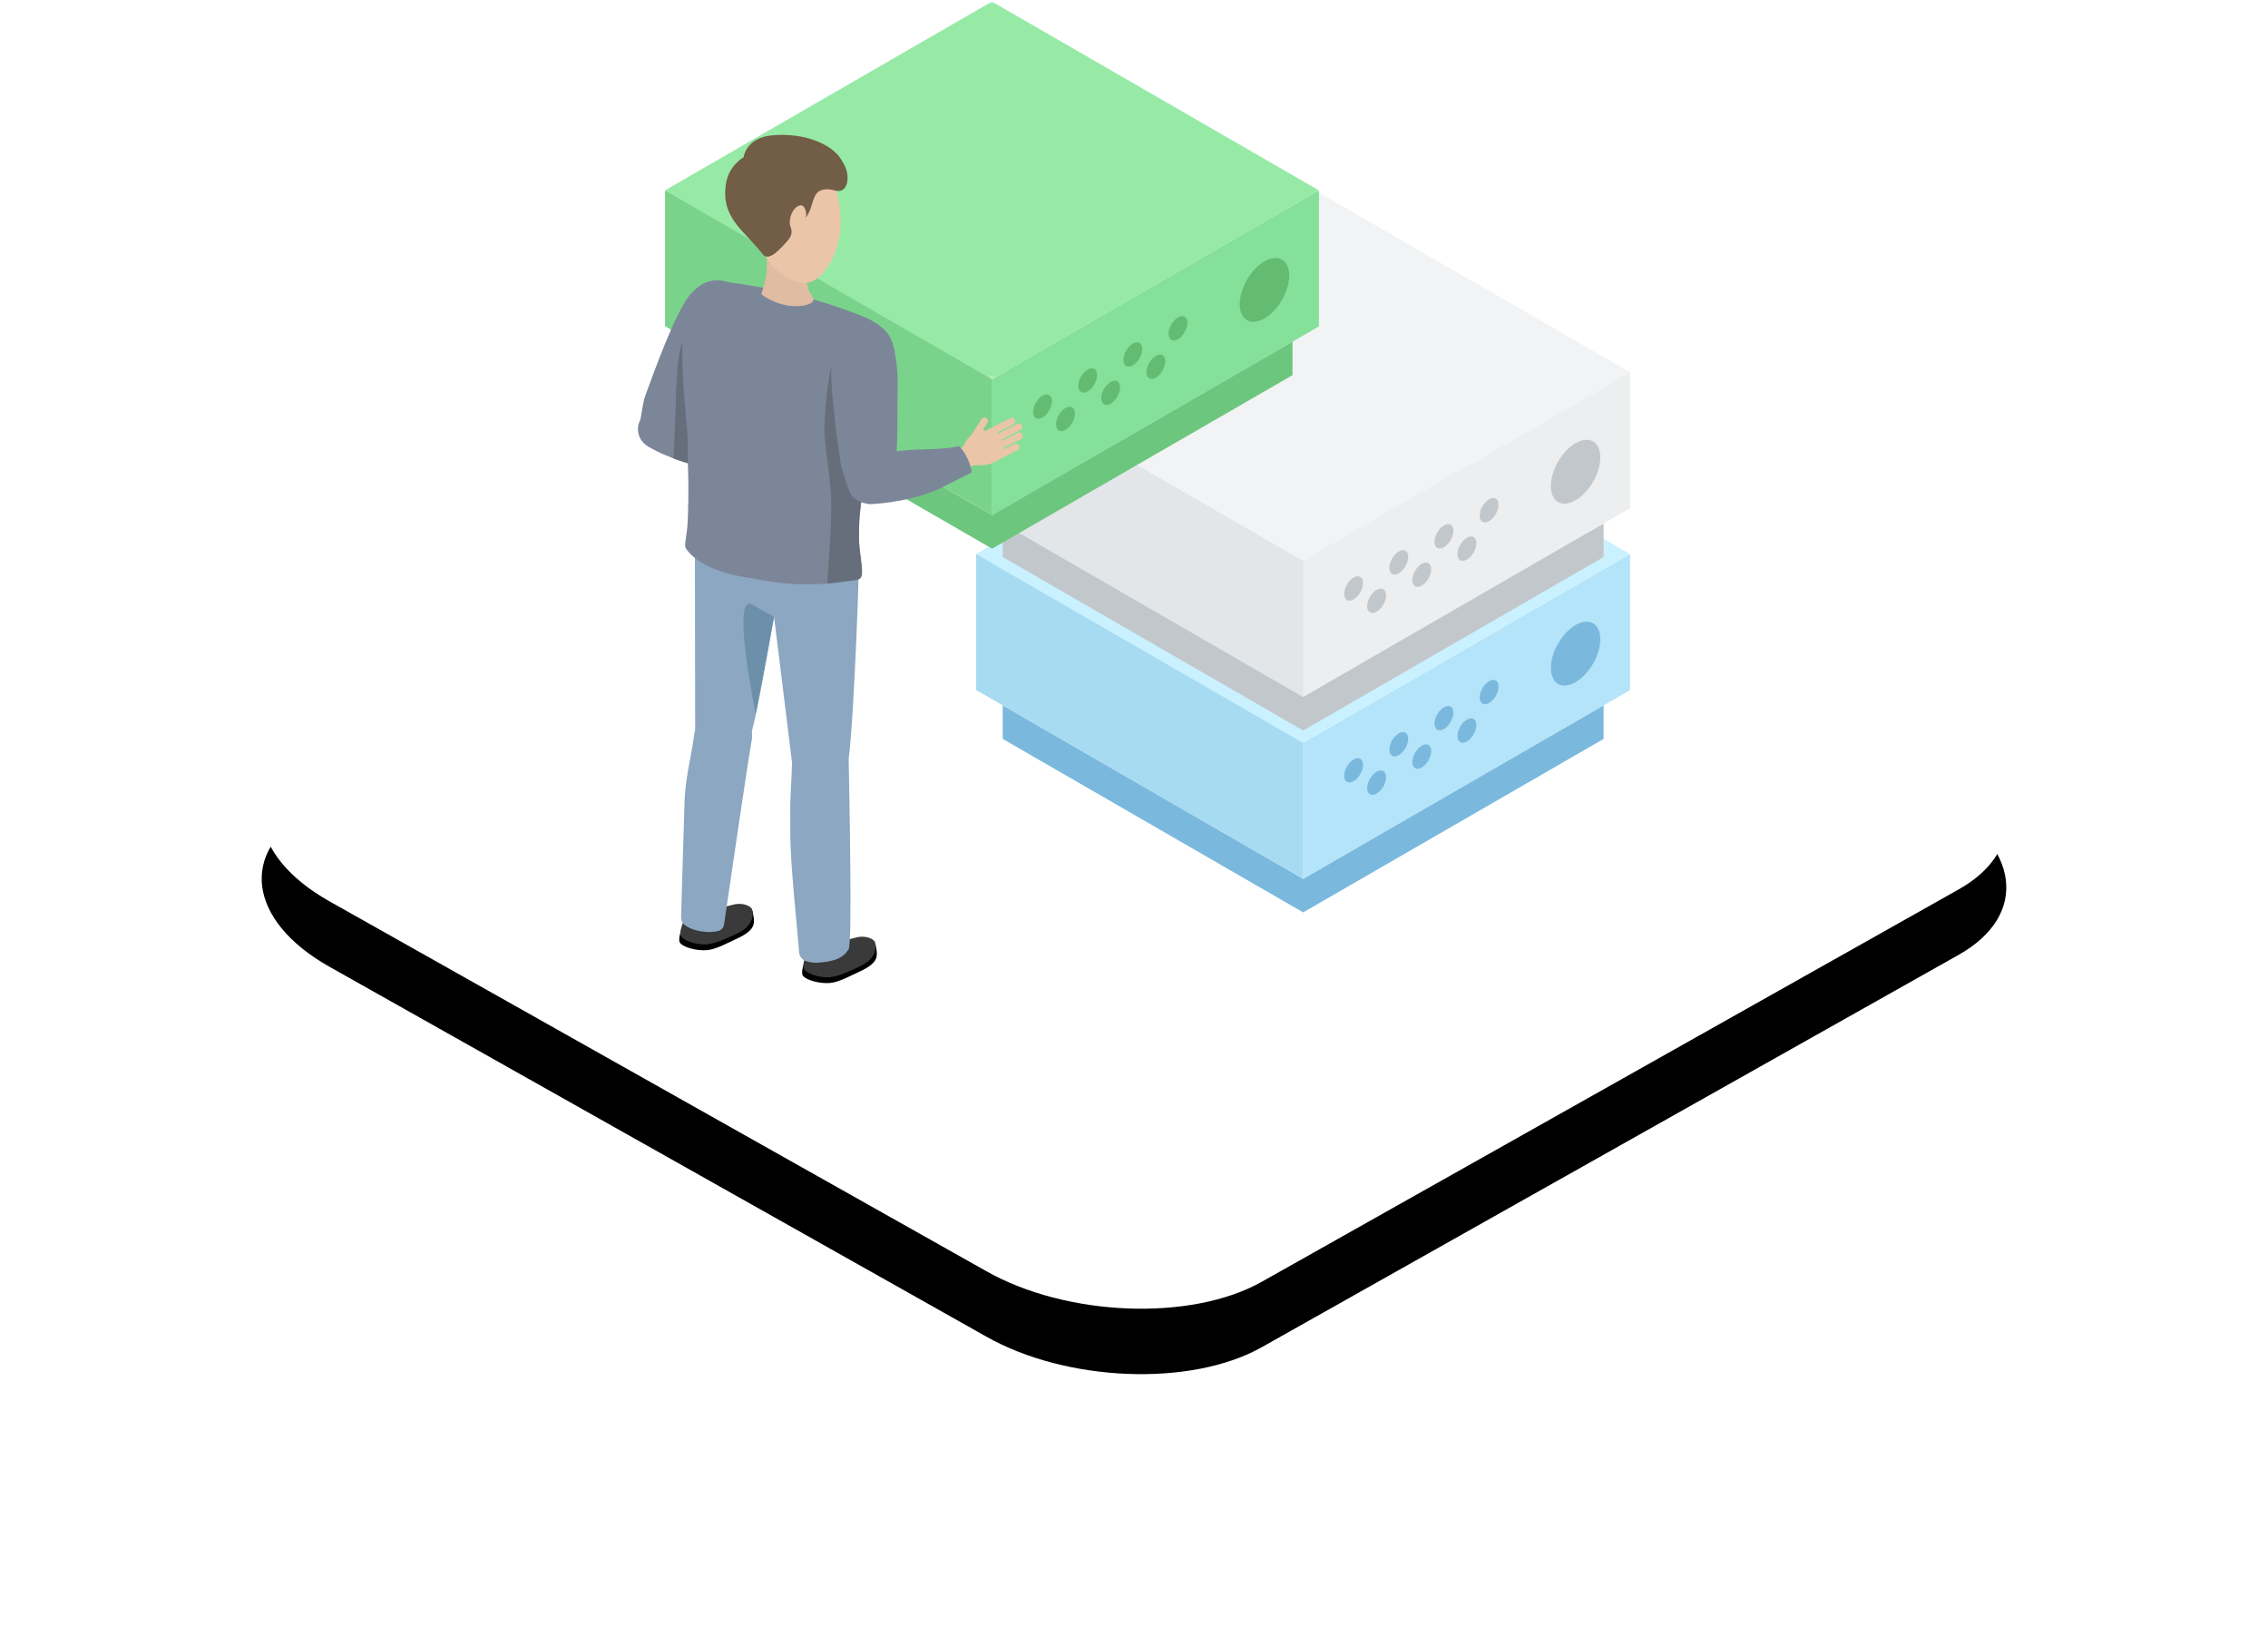<?xml version="1.0" encoding="UTF-8"?>
<svg width="416px" height="300px" viewBox="0 0 416 300" version="1.1" xmlns="http://www.w3.org/2000/svg" xmlns:xlink="http://www.w3.org/1999/xlink">
    <title>illustration-additional-services-dedicated</title>
    <defs>
        <path d="M37.373,165.258 L157.807,233.057 C172.56,241.454 195.428,242.366 208.41,235.073 L336.27,163.099 C349.204,155.806 347.581,143.091 332.631,134.646 L212.049,66.943 C197.05,58.546 174.429,57.634 161.446,64.927 L33.586,136.901 C20.85,144.098 22.423,156.813 37.373,165.258 Z" id="path-1"></path>
        <filter x="-24.4%" y="-36.7%" width="148.7%" height="186.7%" filterUnits="objectBoundingBox" id="filter-2">
            <feOffset dx="0" dy="12" in="SourceAlpha" result="shadowOffsetOuter1"></feOffset>
            <feGaussianBlur stdDeviation="24" in="shadowOffsetOuter1" result="shadowBlurOuter1"></feGaussianBlur>
            <feColorMatrix values="0 0 0 0 0.216   0 0 0 0 0.561   0 0 0 0 0.749  0 0 0 0.15 0" type="matrix" in="shadowBlurOuter1"></feColorMatrix>
        </filter>
        <polygon id="path-3" points="0 0 119.967 0 119.967 69.262 0 69.262"></polygon>
    </defs>
    <g id="Servers" stroke="none" stroke-width="1" fill="none" fill-rule="evenodd">
        <g id="Mac-Servers" transform="translate(-112, -2550)">
            <g id="illustration-additional-services-dedicated" transform="translate(135, 2550)">
                <rect id="Rectangle" x="0" y="0" width="370" height="270"></rect>
                <g id="Path-Copy-79">
                    <use fill="black" fill-opacity="1" filter="url(#filter-2)" xlink:href="#path-1"></use>
                    <use fill="#FFFFFF" fill-rule="evenodd" xlink:href="#path-1"></use>
                </g>
                <g id="Group-142" transform="translate(94.014, 0.288)">
                    <polygon id="Fill-4" fill="#CAF1FF" points="121.986 135.967 181.97 101.335 121.987 66.705 62.003 101.337"></polygon>
                    <polygon id="Fill-5" fill="#B4E4F9" points="121.987 160.902 181.971 126.27 181.971 101.335 121.987 135.968"></polygon>
                    <polygon id="Fill-6" fill="#A7DBF2" points="62.031 126.248 122.014 160.88 122.014 135.947 62.031 101.315"></polygon>
                    <g id="Group-74" transform="translate(4.941, -0)">
                        <path d="M149.448,127.63 C149.448,128.733 150.223,129.182 151.18,128.629 C152.137,128.077 152.912,126.733 152.912,125.629 C152.912,124.524 152.137,124.077 151.18,124.629 C150.223,125.181 149.448,126.525 149.448,127.63" id="Fill-7" fill="#7AB9DD"></path>
                        <path d="M145.381,134.673 C145.381,135.778 146.157,136.225 147.113,135.673 C148.07,135.121 148.846,133.777 148.846,132.674 C148.846,131.569 148.07,131.12 147.113,131.674 C146.157,132.225 145.381,133.569 145.381,134.673" id="Fill-9" fill="#7AB9DD"></path>
                        <path d="M141.164,132.412 C141.164,133.517 141.94,133.964 142.896,133.412 C143.852,132.86 144.628,131.517 144.628,130.413 C144.628,129.308 143.852,128.859 142.896,129.413 C141.94,129.964 141.164,131.308 141.164,132.412" id="Fill-11" fill="#7AB9DD"></path>
                        <path d="M137.097,139.456 C137.097,140.56 137.873,141.008 138.829,140.456 C139.786,139.903 140.561,138.561 140.561,137.456 C140.561,136.351 139.786,135.904 138.829,136.456 C137.873,137.009 137.097,138.351 137.097,139.456" id="Fill-13" fill="#7AB9DD"></path>
                        <path d="M132.88,137.195 C132.88,138.3 133.655,138.747 134.612,138.195 C135.568,137.643 136.343,136.299 136.343,135.194 C136.343,134.09 135.568,133.642 134.612,134.195 C133.655,134.747 132.88,136.091 132.88,137.195" id="Fill-15" fill="#7AB9DD"></path>
                        <path d="M128.812,144.239 C128.812,145.343 129.589,145.791 130.545,145.239 C131.501,144.686 132.277,143.344 132.277,142.239 C132.277,141.134 131.501,140.686 130.545,141.239 C129.589,141.79 128.812,143.134 128.812,144.239" id="Fill-17" fill="#7AB9DD"></path>
                        <path d="M124.595,141.978 C124.595,143.082 125.371,143.53 126.328,142.978 C127.284,142.425 128.06,141.083 128.06,139.978 C128.06,138.873 127.284,138.425 126.328,138.978 C125.371,139.529 124.595,140.873 124.595,141.978" id="Fill-19" fill="#7AB9DD"></path>
                        <path d="M162.504,122.19 C162.504,125.082 164.535,126.255 167.04,124.809 C169.545,123.363 171.576,119.844 171.576,116.952 C171.576,114.059 169.545,112.886 167.04,114.334 C164.535,115.78 162.504,119.296 162.504,122.19" id="Fill-21" fill="#7AB9DD"></path>
                        <polygon id="Fill-23" fill="#7AB9DD" points="117.074 160.894 172.184 129.076 172.184 135.214 117.074 167.033 61.963 135.214 61.963 129.076"></polygon>
                        <polygon id="Fill-25" fill="#F2F3F4" points="117.045 102.615 177.029 67.983 117.046 33.352 57.063 67.984"></polygon>
                        <polygon id="Fill-27" fill="#EDEEEF" points="117.046 127.549 177.031 92.917 177.031 67.983 117.046 102.616"></polygon>
                        <polygon id="Fill-29" fill="#E3E6E8" points="57.09 92.896 117.074 127.528 117.074 102.594 57.09 67.962"></polygon>
                        <path d="M149.448,94.277 C149.448,95.381 150.223,95.829 151.18,95.277 C152.137,94.725 152.912,93.381 152.912,92.276 C152.912,91.172 152.137,90.724 151.18,91.276 C150.223,91.829 149.448,93.172 149.448,94.277" id="Fill-31" fill="#C2C7CC"></path>
                        <path d="M145.381,101.321 C145.381,102.425 146.157,102.873 147.113,102.321 C148.07,101.768 148.846,100.425 148.846,99.321 C148.846,98.216 148.07,97.768 147.113,98.321 C146.157,98.872 145.381,100.216 145.381,101.321" id="Fill-33" fill="#C2C7CC"></path>
                        <path d="M141.164,99.06 C141.164,100.164 141.94,100.612 142.896,100.06 C143.852,99.507 144.628,98.165 144.628,97.06 C144.628,95.955 143.852,95.507 142.896,96.06 C141.94,96.611 141.164,97.955 141.164,99.06" id="Fill-35" fill="#C2C7CC"></path>
                        <path d="M137.097,106.103 C137.097,107.208 137.873,107.655 138.829,107.103 C139.786,106.551 140.561,105.208 140.561,104.104 C140.561,102.999 139.786,102.551 138.829,103.104 C137.873,103.656 137.097,104.999 137.097,106.103" id="Fill-37" fill="#C2C7CC"></path>
                        <path d="M132.88,103.843 C132.88,104.947 133.655,105.395 134.612,104.843 C135.568,104.29 136.343,102.947 136.343,101.842 C136.343,100.737 135.568,100.29 134.612,100.842 C133.655,101.394 132.88,102.738 132.88,103.843" id="Fill-39" fill="#C2C7CC"></path>
                        <path d="M128.812,110.886 C128.812,111.991 129.589,112.439 130.545,111.886 C131.501,111.334 132.277,109.991 132.277,108.887 C132.277,107.782 131.501,107.333 130.545,107.887 C129.589,108.438 128.812,109.782 128.812,110.886" id="Fill-41" fill="#C2C7CC"></path>
                        <path d="M124.595,108.625 C124.595,109.73 125.371,110.178 126.328,109.625 C127.284,109.073 128.06,107.73 128.06,106.626 C128.06,105.521 127.284,105.072 126.328,105.626 C125.371,106.177 124.595,107.521 124.595,108.625" id="Fill-43" fill="#C2C7CC"></path>
                        <path d="M162.504,88.837 C162.504,91.73 164.535,92.903 167.04,91.456 C169.545,90.009 171.576,86.491 171.576,83.599 C171.576,80.707 169.545,79.534 167.04,80.981 C164.535,82.427 162.504,85.944 162.504,88.837" id="Fill-45" fill="#C2C7CC"></path>
                        <polygon id="Fill-47" fill="#C2C7CC" points="117.074 127.542 172.184 95.723 172.184 101.861 117.074 133.681 61.963 101.861 61.963 95.723"></polygon>
                        <g id="Group-51">
                            <mask id="mask-4" fill="white">
                                <use xlink:href="#path-3"></use>
                            </mask>
                            <g id="Clip-50"></g>
                            <polygon id="Fill-49" fill="#96EAA6" mask="url(#mask-4)" points="59.982 69.262 119.967 34.63 59.983 -0 0 34.632"></polygon>
                        </g>
                        <polygon id="Fill-52" fill="#85E09A" points="59.983 94.197 119.967 59.565 119.967 34.63 59.983 69.263"></polygon>
                        <polygon id="Fill-54" fill="#7AD38B" points="0.027 59.543 60.011 94.175 60.011 69.242 0.027 34.61"></polygon>
                        <path d="M92.385,60.924 C92.385,62.029 93.161,62.476 94.117,61.925 C95.073,61.372 95.849,60.029 95.849,58.924 C95.849,57.82 95.073,57.372 94.117,57.925 C93.161,58.477 92.385,59.821 92.385,60.924" id="Fill-56" fill="#64BC73"></path>
                        <path d="M88.318,67.968 C88.318,69.073 89.094,69.52 90.05,68.968 C91.007,68.416 91.783,67.072 91.783,65.969 C91.783,64.864 91.007,64.415 90.05,64.969 C89.094,65.52 88.318,66.864 88.318,67.968" id="Fill-58" fill="#64BC73"></path>
                        <path d="M84.101,65.707 C84.101,66.812 84.876,67.259 85.833,66.707 C86.789,66.155 87.564,64.812 87.564,63.708 C87.564,62.603 86.789,62.154 85.833,62.708 C84.876,63.259 84.101,64.603 84.101,65.707" id="Fill-60" fill="#64BC73"></path>
                        <path d="M80.034,72.751 C80.034,73.855 80.809,74.303 81.767,73.751 C82.723,73.198 83.498,71.856 83.498,70.751 C83.498,69.646 82.723,69.199 81.767,69.751 C80.809,70.304 80.034,71.646 80.034,72.751" id="Fill-62" fill="#64BC73"></path>
                        <path d="M75.816,70.49 C75.816,71.595 76.592,72.043 77.549,71.49 C78.505,70.938 79.281,69.594 79.281,68.489 C79.281,67.385 78.505,66.937 77.549,67.49 C76.592,68.042 75.816,69.386 75.816,70.49" id="Fill-64" fill="#64BC73"></path>
                        <path d="M71.75,77.534 C71.75,78.639 72.526,79.086 73.482,78.534 C74.438,77.981 75.214,76.639 75.214,75.534 C75.214,74.43 74.438,73.981 73.482,74.534 C72.526,75.085 71.75,76.429 71.75,77.534" id="Fill-66" fill="#64BC73"></path>
                        <path d="M67.532,75.273 C67.532,76.378 68.307,76.825 69.265,76.273 C70.221,75.72 70.996,74.378 70.996,73.273 C70.996,72.169 70.221,71.72 69.265,72.273 C68.307,72.824 67.532,74.168 67.532,75.273" id="Fill-68" fill="#64BC73"></path>
                        <path d="M105.441,55.485 C105.441,58.377 107.471,59.55 109.977,58.104 C112.482,56.657 114.514,53.139 114.514,50.247 C114.514,47.354 112.482,46.181 109.977,47.629 C107.471,49.075 105.441,52.591 105.441,55.485" id="Fill-70" fill="#64BC73"></path>
                        <polygon id="Fill-72" fill="#6DC67E" points="60.011 94.189 115.121 62.371 115.121 68.509 60.011 100.328 4.9 68.509 4.9 62.371"></polygon>
                    </g>
                    <g id="Group-141" transform="translate(0, 24.446)">
                        <path d="M43.766,149.465 L43.547,148.314 C43.547,148.314 43.414,148.483 43.242,148.715 C42.534,148.074 41.224,147.419 40.034,147.741 C38.347,148.198 37.892,148.258 36.179,148.258 C34.121,148.259 32.859,148.362 31.815,149.486 C30.772,150.609 29.659,153.524 30.304,154.257 C31,155.047 33.272,155.675 35.189,155.534 C36.832,155.415 39.17,154.126 40.72,153.409 C44.104,151.842 43.873,150.652 43.766,149.465" id="Fill-83" fill="#000000"></path>
                        <path d="M40.772,152.463 C39.226,153.185 36.801,154.354 35.157,154.475 C33.241,154.614 31.212,153.868 30.517,153.079 C29.87,152.346 30.991,150.034 31.48,148.846 C32.062,147.435 34.129,147.703 36.186,147.703 C37.901,147.702 38.355,147.642 40.043,147.186 C41.753,146.722 43.285,147.461 43.483,148.062 C43.76,148.901 43.764,151.067 40.772,152.463" id="Fill-84" fill="#3A3A3A"></path>
                        <path d="M36.422,147.046 C36.424,147.947 36.545,149.423 35.637,149.994 C35.637,149.994 32.488,151.154 31.835,149.442 C31.616,148.864 31.106,145.997 31.019,145.138 C30.93,144.259 36.202,142.905 36.342,143.5 C36.428,143.865 36.421,145.793 36.422,147.046" id="Fill-85" fill="#EAC5A7"></path>
                        <path d="M21.224,143.442 L21.005,142.292 C21.005,142.292 20.872,142.46 20.7,142.692 C19.993,142.052 18.682,141.397 17.492,141.718 C15.805,142.175 15.35,142.235 13.637,142.235 C11.579,142.236 10.317,142.34 9.273,143.464 C8.23,144.587 7.117,147.501 7.762,148.234 C8.458,149.025 10.73,149.651 12.647,149.512 C14.29,149.393 16.628,148.104 18.178,147.386 C21.562,145.82 21.332,144.629 21.224,143.442" id="Fill-86" fill="#000000"></path>
                        <path d="M18.23,146.441 C16.684,147.163 14.259,148.331 12.615,148.451 C10.698,148.592 8.67,147.846 7.975,147.057 C7.328,146.323 8.45,144.012 8.938,142.823 C9.52,141.413 11.587,141.681 13.644,141.681 C15.359,141.68 15.814,141.62 17.501,141.164 C19.211,140.7 20.743,141.438 20.941,142.04 C21.217,142.879 21.223,145.044 18.23,146.441" id="Fill-87" fill="#3A3A3A"></path>
                        <path d="M13.881,141.024 C13.881,141.925 14.003,143.4 13.094,143.971 C13.094,143.971 9.946,145.131 9.294,143.419 C9.075,142.842 8.565,139.974 8.477,139.116 C8.388,138.236 13.66,136.883 13.8,137.478 C13.886,137.843 13.879,139.771 13.881,141.024" id="Fill-88" fill="#EAC5A7"></path>
                        <path d="M9.592,141.44 C9.592,142.339 9.469,143.815 10.379,144.387 C10.379,144.387 13.527,145.547 14.179,143.834 C14.398,143.257 14.908,140.39 14.995,139.531 C15.085,138.652 9.812,137.299 9.672,137.894 C9.586,138.257 9.593,140.185 9.592,141.44" id="Fill-89" fill="#EAC5A7"></path>
                        <path d="M35.397,110.905 C37.823,111.973 38.924,114.807 37.855,117.233 C36.787,119.659 33.954,120.76 31.529,119.691 C29.103,118.623 28.001,115.79 29.07,113.364 C30.138,110.938 32.97,109.837 35.397,110.905" id="Fill-90" fill="#EAC5A7"></path>
                        <path d="M36.341,148.94 C36.172,150.362 35.009,151.394 33.742,151.243 C32.476,151.094 31.586,149.818 31.756,148.396 C31.924,146.973 33.087,145.941 34.355,146.092 C35.621,146.242 36.511,147.517 36.341,148.94" id="Fill-91" fill="#EAC5A7"></path>
                        <path d="M36.324,148.94 C36.154,150.362 34.992,151.394 33.725,151.243 C32.56,151.105 31.714,150.014 31.717,148.732 C31.717,148.732 31.212,146.053 31.206,146.053 C30.286,140.412 28.825,134.161 28.328,128.598 C27.931,124.136 28.561,120.441 28.6,116.142 L28.673,115.435 C29.032,112.413 31.503,110.223 34.191,110.542 C36.881,110.861 38.771,113.57 38.412,116.59 L38.411,116.794 C38.394,117.058 37.124,137.656 36.668,142.977 L36.667,142.978 C36.563,144.406 36.43,147.536 36.329,148.906 L36.324,148.94 Z" id="Fill-92" fill="#EAC5A7"></path>
                        <path d="M40.169,79.791 C39.688,75.465 35.79,72.35 31.464,72.832 C27.139,73.314 24.024,77.212 24.505,81.537 C24.597,82.364 28.641,115.121 28.641,115.121 C28.774,117.785 30.588,119.967 32.981,120.166 C35.622,120.386 37.967,118.106 38.219,115.074 L38.276,114.345 C39.3,106.925 40.344,81.36 40.169,79.791" id="Fill-93" fill="#EAC5A7"></path>
                        <path d="M18.082,105.563 C20.362,106.916 21.112,109.862 19.758,112.14 C18.404,114.42 15.459,115.171 13.18,113.817 C10.902,112.464 10.15,109.519 11.505,107.239 C12.856,104.96 15.802,104.21 18.082,105.563" id="Fill-94" fill="#EAC5A7"></path>
                        <path d="M14.427,143.433 C14.088,144.825 12.808,145.708 11.569,145.406 C10.33,145.104 9.601,143.731 9.94,142.339 C10.279,140.947 11.559,140.063 12.798,140.366 C14.037,140.667 14.766,142.041 14.427,143.433" id="Fill-95" fill="#EAC5A7"></path>
                        <path d="M14.41,143.431 C14.07,144.823 12.79,145.706 11.551,145.405 C10.411,145.125 9.702,143.941 9.861,142.669 C9.861,142.669 9.682,139.948 9.678,139.947 C9.446,134.237 8.75,127.855 8.929,122.272 C9.072,117.795 10.144,114.203 10.703,109.94 L10.86,109.248 C11.581,106.292 14.298,104.416 16.93,105.057 C19.561,105.698 21.109,108.615 20.389,111.571 L20.363,111.773 C20.314,112.033 16.566,132.327 15.469,137.553 L15.469,137.554 C15.194,138.959 14.684,142.049 14.418,143.397 L14.41,143.431 Z" id="Fill-96" fill="#EAC5A7"></path>
                        <path d="M26.576,75.253 C26.621,70.9 23.127,67.336 18.774,67.292 C14.423,67.25 10.859,70.742 10.815,75.095 C10.807,75.926 10.866,108.933 10.866,108.933 C10.676,111.592 12.215,113.978 14.565,114.464 C17.16,115.001 19.763,113.022 20.38,110.042 L20.523,109.325 C22.437,102.083 26.56,76.831 26.576,75.253" id="Fill-97" fill="#EAC5A7"></path>
                        <path d="M24.304,80.841 C24.755,84.883 28.396,87.794 32.437,87.343 C36.477,86.892 39.388,83.251 38.939,79.21 C38.489,75.169 34.847,72.257 30.806,72.708 C26.764,73.16 23.854,76.801 24.304,80.841" id="Fill-98" fill="#EAC5A7"></path>
                        <path d="M10.499,75.38 C10.949,79.422 14.591,82.332 18.632,81.882 C22.673,81.431 25.584,77.789 25.134,73.749 C24.683,69.707 21.042,66.796 17.001,67.247 C12.96,67.698 10.048,71.338 10.499,75.38" id="Fill-99" fill="#E0BCA2"></path>
                        <path d="M18.16,75.243 C18.16,75.243 18.059,83.041 22.025,85.433 C26.22,87.963 31.823,87.382 31.823,87.382 L26.969,78.175 L18.16,75.243 Z" id="Fill-100" fill="#EAC5A7"></path>
                        <path d="M3.933,56.952 C2.119,57.105 0.524,55.759 0.372,53.946 C0.218,52.133 1.564,50.539 3.378,50.385 C5.19,50.232 6.785,51.578 6.938,53.392 C7.091,55.205 5.746,56.799 3.933,56.952" id="Fill-101" fill="#EAC5A7"></path>
                        <path d="M19.179,34.176 C19.183,34.166 19.185,34.154 19.188,34.143 C20.023,31.899 19.24,29.296 17.157,27.922 C14.99,26.493 12.16,26.878 10.438,28.704 C10.404,28.734 10.365,28.759 10.331,28.792 L10.197,28.93 C7.372,31.269 2.716,44.494 1.448,47.948 C1.035,49.041 0.625,52.005 0.48,52.834 L5.818,56.166 C7.876,54.889 9.297,53.458 16.954,39.55 C18.2,37.288 18.847,35.146 19.179,34.176" id="Fill-102" fill="#EAC5A7"></path>
                        <path d="M20.017,61.55 L20.01,61.55 C18.342,61.372 14.517,60.857 14.343,60.844 C8.336,60.389 2.839,57.5 1.747,56.791 L4.142,50.757 C4.142,50.757 6.349,51.231 7.515,51.442 C11.89,52.234 16.733,56.917 20.498,57.837 L20.017,61.55 Z" id="Fill-103" fill="#EAC5A7"></path>
                        <path d="M19.565,61.454 C18.589,61.113 18.074,60.045 18.415,59.068 C18.757,58.093 19.825,57.577 20.801,57.919 C21.776,58.26 22.291,59.329 21.951,60.305 C21.609,61.281 20.541,61.796 19.565,61.454" id="Fill-104" fill="#EAC5A7"></path>
                        <path d="M6.639,53.289 C7.007,55.071 5.86,56.814 4.078,57.183 C2.296,57.55 0.553,56.403 0.186,54.621 C-0.182,52.839 0.964,51.096 2.746,50.728 C4.529,50.36 6.272,51.507 6.639,53.289" id="Fill-105" fill="#EAC5A7"></path>
                        <path d="M19.569,61.446 C18.593,61.104 18.078,60.036 18.42,59.06 C18.76,58.084 19.83,57.569 20.805,57.91 C21.781,58.252 22.296,59.32 21.954,60.295 C21.614,61.272 20.546,61.787 19.569,61.446" id="Fill-106" fill="#EAC5A7"></path>
                        <path d="M22.811,64.253 C21.708,63.727 21.129,62.998 20.395,61.961 C19.963,61.348 19.435,61.544 19.21,61.237 C19.009,60.965 19.686,57.794 20.403,57.822 C21.273,57.858 21.233,58.402 22.183,58.148 C23.148,57.89 24.371,58.074 25.502,58.615 C25.836,58.774 26.734,59.066 26.408,59.195 C26.248,59.258 26.119,59.522 26.346,59.69 C26.479,59.788 26.779,59.896 26.918,59.971 C27.754,60.43 27.418,61.852 26.977,62.779 C26.234,64.337 24.368,64.997 22.811,64.253" id="Fill-107" fill="#EAC5A7"></path>
                        <path d="M25.379,59.912 L25.379,59.912 C25.525,59.606 25.896,59.474 26.202,59.621 L30.794,61.812 C31.1,61.958 31.232,62.329 31.086,62.635 C30.94,62.941 30.569,63.073 30.263,62.927 L25.671,60.735 C25.364,60.589 25.233,60.218 25.379,59.912" id="Fill-108" fill="#EAC5A7"></path>
                        <path d="M25.361,61.531 L25.361,61.531 C25.508,61.225 25.878,61.093 26.184,61.239 L30.777,63.431 C31.083,63.577 31.214,63.948 31.068,64.254 C30.922,64.56 30.551,64.692 30.245,64.545 L25.653,62.354 C25.346,62.208 25.215,61.837 25.361,61.531" id="Fill-109" fill="#EAC5A7"></path>
                        <path d="M24.114,62.563 L24.114,62.563 C24.261,62.257 24.631,62.125 24.937,62.272 L29.529,64.463 C29.835,64.609 29.967,64.98 29.821,65.286 C29.675,65.592 29.304,65.724 28.998,65.578 L24.406,63.387 C24.099,63.241 23.968,62.87 24.114,62.563" id="Fill-110" fill="#EAC5A7"></path>
                        <path d="M22.156,63.257 L22.156,63.257 C22.302,62.951 22.672,62.819 22.979,62.965 L27.571,65.156 C27.877,65.302 28.009,65.673 27.863,65.98 C27.716,66.286 27.346,66.418 27.039,66.271 L22.447,64.08 C22.141,63.934 22.009,63.563 22.156,63.257" id="Fill-111" fill="#EAC5A7"></path>
                        <path d="M21.929,58.932 L21.929,58.932 C21.902,58.594 22.157,58.295 22.495,58.269 L27.569,57.87 C27.907,57.843 28.206,58.098 28.232,58.437 C28.259,58.775 28.003,59.075 27.665,59.1 L22.592,59.498 C22.254,59.526 21.955,59.271 21.929,58.932" id="Fill-112" fill="#EAC5A7"></path>
                        <path d="M35.784,41.139 C36.62,43.922 39.554,45.501 42.337,44.665 C45.121,43.829 46.699,40.894 45.863,38.111 C45.027,35.328 42.093,33.75 39.31,34.586 C36.526,35.422 34.948,38.356 35.784,41.139" id="Fill-113" fill="#F7D297"></path>
                        <path d="M9.274,34.129 C10.11,36.912 13.044,38.491 15.827,37.655 C18.611,36.819 20.189,33.884 19.352,31.101 C18.516,28.319 15.583,26.74 12.8,27.577 C10.016,28.413 8.438,31.346 9.274,34.129" id="Fill-114" fill="#F7D297"></path>
                        <path d="M8.901,51.385 C8.724,49.525 7.086,32.883 9.79,29.782 C12.165,27.059 14.1,27.068 16.043,27.337 C24.324,28.483 32.063,30.187 40.136,33.336 C42.265,34.167 46.884,36.114 46.117,40.925 C46.011,41.581 44.809,47.034 44.378,48.584 C44.004,49.932 41.51,61.948 41.203,63.101 C40.426,66.025 40.293,67.186 40.021,69.949 C39.811,72.083 39.398,75.366 39.212,77.42 C39.179,77.777 35.335,77.186 34.417,77.171 C30.308,77.109 26.43,78.131 19.642,75.047 C16.843,73.774 13.947,72.832 11.87,72.071 C10.18,71.452 9.114,69.788 9.252,67.993 C9.367,66.495 9.445,64.4 9.327,61.856 C9.125,57.506 9.486,57.54 8.901,51.385" id="Fill-115" fill="#EAC5A7"></path>
                        <path d="M38.592,149.392 C39.401,149.455 38.717,119.508 38.652,114.357 C39.65,107.069 40.75,76.787 40.543,74.929 C40.298,72.739 10.486,67.418 10.44,71.942 C10.432,72.766 10.489,107.585 10.493,108.904 C10.486,108.993 10.483,109.082 10.488,109.191 L10.33,109.891 C10.125,111.454 9.848,112.946 9.579,114.391 C9.12,116.856 8.645,119.405 8.553,122.26 C8.447,125.568 7.993,140.119 7.91,143.518 C7.898,144.004 8.086,144.485 8.461,144.795 C10.221,146.248 13.318,146.414 14.809,145.971 C15.333,145.814 15.708,145.361 15.788,144.819 C16.468,140.229 20.124,115.127 20.708,111.971 L20.753,111.66 C20.936,110.906 20.985,110.139 20.896,109.382 C21.939,105.415 23.645,96.078 24.957,88.311 C26.163,98.112 28.265,115.14 28.266,115.14 C28.271,115.228 28.116,119.23 28.022,120.696 C27.865,123.199 27.96,125.775 27.954,128.631 C27.946,133.578 29.283,146.241 29.566,149.91 C29.624,150.644 30.109,151.273 30.804,151.517 C31.575,151.786 32.461,151.852 32.864,151.821 C34.811,151.664 37.404,151.458 38.592,149.392" id="Fill-116" fill="#8BA7C1"></path>
                        <path d="M24.97,88.416 C24.97,88.416 24.687,88.192 20.869,86.116 C17.05,84.041 21.595,106.184 21.595,106.184 L24.97,88.416 Z" id="Fill-117" fill="#6D90AA"></path>
                        <path d="M42.797,67.031 C41.028,67.5 39.213,66.445 38.744,64.676 C38.276,62.907 39.33,61.094 41.1,60.625 C42.868,60.156 44.683,61.21 45.152,62.979 C45.62,64.749 44.566,66.563 42.797,67.031" id="Fill-118" fill="#EAC5A7"></path>
                        <path d="M47.055,44.999 C47.087,42.401 46.646,40.194 46.481,39.177 C46.432,38.874 46.351,38.574 46.233,38.285 C45.855,36.625 44.683,35.176 42.975,34.519 C40.247,33.467 37.185,34.826 36.134,37.554 C35.867,38.245 35.758,38.958 35.783,39.654 C34.921,44.106 36.802,56.391 37.279,59.799 C37.43,60.963 38.471,63.789 38.736,64.592 L45.052,65.017 C46.271,62.91 46.853,60.967 47.055,44.999" id="Fill-119" fill="#EAC5A7"></path>
                        <path d="M43.75,66.609 C42.214,67.604 40.161,67.166 39.166,65.63 C38.171,64.094 38.609,62.042 40.145,61.047 C41.682,60.052 43.733,60.49 44.728,62.025 C45.723,63.562 45.285,65.614 43.75,66.609" id="Fill-120" fill="#EAC5A7"></path>
                        <path d="M60.699,60.992 L60.693,60.995 C59.146,61.78 55.542,63.486 55.384,63.572 C49.923,66.558 43.534,67.148 42.189,67.148 L40.87,60.57 C40.87,60.57 43.05,59.74 44.179,59.267 C48.416,57.492 55.247,58.826 59.026,57.505 L60.699,60.992 Z" id="Fill-121" fill="#EAC5A7"></path>
                        <path d="M60.252,61.163 C59.215,61.416 58.168,60.78 57.915,59.743 C57.66,58.705 58.296,57.658 59.335,57.405 C60.373,57.151 61.419,57.787 61.673,58.826 C61.926,59.863 61.29,60.91 60.252,61.163" id="Fill-122" fill="#EAC5A7"></path>
                        <path d="M44.459,61.36 C45.78,62.698 45.767,64.853 44.429,66.174 C43.092,67.494 40.937,67.483 39.616,66.145 C38.295,64.807 38.308,62.652 39.645,61.33 C40.982,60.009 43.137,60.022 44.459,61.36" id="Fill-123" fill="#EAC5A7"></path>
                        <path d="M60.944,60.93 C60.052,61.519 58.852,61.271 58.264,60.379 C57.677,59.486 57.923,58.287 58.816,57.699 C59.707,57.112 60.907,57.358 61.495,58.25 C62.082,59.142 61.836,60.342 60.944,60.93" id="Fill-124" fill="#EAC5A7"></path>
                        <path d="M65.282,60.028 C64.159,60.604 63.197,60.623 61.885,60.575 C61.11,60.546 60.94,61.102 60.548,61.095 C60.198,61.089 58.018,58.545 58.491,57.974 C59.065,57.281 59.488,57.655 59.874,56.718 C60.267,55.763 61.185,54.875 62.338,54.283 C62.678,54.109 63.48,53.554 63.383,53.903 C63.334,54.074 63.47,54.346 63.75,54.263 C63.913,54.216 64.191,54.038 64.34,53.971 C65.241,53.572 66.197,54.739 66.681,55.684 C67.495,57.27 66.869,59.215 65.282,60.028" id="Fill-125" fill="#EAC5A7"></path>
                        <path d="M63.327,55.198 L63.327,55.198 C63.166,54.886 63.291,54.5 63.603,54.339 L68.281,51.942 C68.593,51.781 68.979,51.906 69.14,52.218 C69.3,52.53 69.175,52.917 68.863,53.077 L64.185,55.475 C63.873,55.635 63.487,55.51 63.327,55.198" id="Fill-126" fill="#EAC5A7"></path>
                        <path d="M64.645,56.227 L64.645,56.227 C64.485,55.915 64.61,55.529 64.922,55.369 L69.6,52.971 C69.912,52.811 70.298,52.936 70.458,53.248 C70.618,53.56 70.493,53.946 70.181,54.106 L65.504,56.504 C65.192,56.664 64.805,56.539 64.645,56.227" id="Fill-127" fill="#EAC5A7"></path>
                        <path d="M64.711,57.899 L64.711,57.899 C64.551,57.587 64.675,57.2 64.987,57.04 L69.665,54.642 C69.977,54.482 70.363,54.607 70.524,54.919 C70.684,55.231 70.559,55.618 70.247,55.778 L65.569,58.175 C65.257,58.336 64.871,58.211 64.711,57.899" id="Fill-128" fill="#EAC5A7"></path>
                        <path d="M64.053,59.942 L64.053,59.942 C63.893,59.63 64.018,59.244 64.33,59.083 L69.007,56.686 C69.319,56.525 69.706,56.65 69.866,56.962 C70.026,57.274 69.901,57.661 69.589,57.821 L64.911,60.219 C64.599,60.379 64.213,60.254 64.053,59.942" id="Fill-129" fill="#EAC5A7"></path>
                        <path d="M60.359,57.417 L60.359,57.417 C60.064,57.227 59.978,56.83 60.169,56.535 L63.021,52.119 C63.211,51.825 63.608,51.74 63.904,51.931 C64.198,52.12 64.283,52.517 64.092,52.812 L61.241,57.228 C61.05,57.522 60.653,57.608 60.359,57.417" id="Fill-130" fill="#EAC5A7"></path>
                        <path d="M0.458,52.203 L0.476,52.089 C0.674,50.833 1.005,48.735 1.351,47.819 L1.681,46.918 C4.396,39.448 7.821,30.62 10.183,28.669 L10.325,28.525 C10.353,28.497 10.384,28.472 10.421,28.446 C12.303,26.452 15.33,26.099 17.619,27.609 C19.82,29.061 20.715,31.802 19.791,34.298 L19.659,34.69 C19.282,35.818 18.653,37.708 17.539,39.732 C14.243,45.72 12.035,49.516 10.448,51.923 C12.039,52.627 13.641,53.624 15.193,54.591 C17.233,55.862 19.161,57.062 20.842,57.473 L20.944,57.5 C21.021,57.517 21.102,57.537 21.18,57.565 C21.747,57.763 22.203,58.169 22.464,58.711 C22.724,59.251 22.759,59.861 22.561,60.428 C22.263,61.279 21.491,61.856 20.612,61.922 L20.56,61.926 C20.521,61.927 20.482,61.928 20.442,61.928 C20.403,61.928 20.363,61.927 20.324,61.926 L20.143,61.914 C19.003,61.79 16.973,61.527 15.695,61.361 C15.075,61.281 14.636,61.224 14.57,61.218 C8.518,60.76 2.956,57.858 1.798,57.107 L1.671,57.02 C1.632,56.995 1.593,56.969 1.556,56.942 L1.533,56.927 C0.783,56.39 0.259,55.592 0.073,54.697 C-0.1,53.856 0.037,52.973 0.458,52.203" id="Fill-131" fill="#7C8699"></path>
                        <path d="M6.892,50.675 C7.11,46.378 6.867,47.494 7.062,45.874 C7.238,44.383 6.889,32.463 14.594,30.44 C15.198,30.591 16.557,28.649 17.103,29.008 C19.305,30.46 20.716,31.802 19.79,34.298 L19.658,34.69 C19.282,35.818 18.652,37.708 17.539,39.732 C14.242,45.719 12.035,49.516 10.449,51.923 C12.04,52.627 13.64,53.625 15.192,54.591 C17.233,55.862 19.16,57.062 20.842,57.472 L20.943,57.5 C21.022,57.517 21.102,57.537 21.181,57.565 C21.747,57.763 22.203,58.169 22.463,58.711 C22.724,59.252 22.759,59.862 22.561,60.428 C22.263,61.279 21.491,61.857 20.612,61.922 L20.56,61.926 C20.521,61.927 20.482,61.928 20.442,61.928 C20.404,61.928 20.364,61.927 20.323,61.926 L20.142,61.914 C19.002,61.789 16.973,61.527 15.695,61.361 C15.076,61.281 14.637,61.224 14.571,61.218 C11.609,60.993 8.769,60.184 6.501,59.328 C6.657,57.217 6.752,53.436 6.892,50.675" id="Fill-132" fill="#666E7C"></path>
                        <path d="M9.133,70.784 C9.209,69.304 9.32,64.303 9.207,61.874 C9.132,60.236 9.134,59.23 9.138,58.258 C9.143,56.646 9.147,55.254 8.783,51.421 L8.773,51.316 C8.239,45.721 7.268,32.397 9.763,29.535 C12.265,26.669 14.389,26.692 16.351,26.965 C25.726,28.263 33.182,30.12 40.529,32.987 C42.456,33.739 47.58,35.738 46.743,40.984 C46.637,41.654 45.422,47.151 44.997,48.683 C44.794,49.408 43.946,53.382 43.197,56.888 C42.535,59.987 41.964,62.663 41.822,63.198 C41.061,66.056 40.927,67.173 40.65,69.986 C40.576,70.74 40.557,72.135 40.537,73.612 C40.499,76.391 41.295,79.631 40.902,80.943 C40.851,81.11 40.722,81.343 40.39,81.51 C40.073,81.668 39.566,81.63 38.934,81.74 C32.662,82.828 27.224,82.614 21.025,81.342 C11.344,80.026 9.09,76.291 8.76,75.764 C8.405,75.2 8.978,73.865 9.133,70.784" id="Fill-133" fill="#7C8699"></path>
                        <path d="M35.45,67.351 C35.345,62.732 34.096,56.173 34.179,53.85 C34.261,51.525 34.763,38.16 38.5,37.413 C40.042,37.105 43.256,37.434 46.497,37.925 C46.808,38.799 46.932,39.806 46.743,40.985 C46.637,41.654 45.422,47.15 44.996,48.683 C44.794,49.408 43.946,53.381 43.197,56.887 C42.536,59.987 41.964,62.663 41.822,63.197 C41.061,66.055 40.927,67.174 40.65,69.986 C40.576,70.741 40.557,72.135 40.537,73.611 C40.499,76.392 41.41,79.624 41.016,80.936 C40.966,81.103 40.836,81.337 40.504,81.504 C40.186,81.662 38.88,81.777 38.243,81.855 C37.05,82 36.237,82.139 34.724,82.287 C34.973,78.374 35.538,71.219 35.45,67.351" id="Fill-134" fill="#666E7C"></path>
                        <path d="M37.028,59.167 L37.162,60.111 C37.29,61.087 37.987,63.093 38.404,64.293 C38.404,64.293 38.983,65.899 39.177,66.17 C39.273,66.301 39.349,66.389 39.428,66.478 C39.441,66.495 39.487,66.533 39.553,66.584 C40.279,67.147 41.139,67.506 42.045,67.656 L42.438,67.721 C44.127,67.688 51.459,67.107 56.577,64.229 C56.636,64.197 57.034,64.001 57.596,63.724 C58.617,63.22 60.166,62.454 61.214,61.92 C60.96,59.702 59.603,57.711 58.869,57.054 C57.288,57.51 55.216,57.578 53.028,57.644 C51.379,57.693 49.017,57.785 47.44,58.012 C47.658,55.166 47.552,51.471 47.628,45.35 C47.658,43.043 47.322,41.08 47.123,39.907 L47.054,39.497 C47,39.162 46.909,38.836 46.784,38.529 C46.239,36.106 44.028,34.201 41.265,34.19 C38.914,34.182 36.89,35.613 36.045,37.809 C35.774,38.512 35.648,39.251 35.67,40.001 C34.887,44.175 36.386,54.676 37.028,59.167 L37.028,59.167 Z" id="Fill-137" fill="#7C8699"></path>
                        <path d="M23.413,20.254 C23.84,23.747 23.825,25.576 22.666,29.131 C22.576,29.408 25.078,30.933 27.484,31.295 C30.302,31.721 33.032,30.886 31.985,29.622 C30.066,27.306 31.447,23.503 31.838,22.779 C33.295,20.082 31.814,19.447 29.069,18.859 C26.324,18.272 25.672,20.443 23.413,20.254" id="Fill-138" fill="#E0BCA2"></path>
                        <path d="M23.138,7.132 C22.115,9.852 19.215,13.261 19.726,16.346 C20.049,18.297 21.463,20.005 22.914,21.499 C23.758,22.369 23.861,23.165 24.524,23.895 C26.552,26.132 29.575,27.726 31.786,26.937 C33.505,26.322 35.298,23.911 36.193,21.531 C37.138,19.019 37.377,16.04 37.006,13.169 C36.574,9.822 35.312,6.621 33.371,4.481 C29.766,0.505 25.185,1.691 23.138,7.132" id="Fill-139" fill="#EAC5A7"></path>
                        <path d="M33.642,10.143 C32.139,10.653 32.177,12.489 31.417,14.114 C31.311,14.342 30.989,14.981 30.747,15.162 C31.1,14.268 30.544,12.837 29.846,12.915 C28.381,13.076 27.454,15.621 28.009,16.932 C28.225,17.444 28.394,18.333 27.513,19.332 C26.428,20.563 24.093,23.34 22.972,21.964 C21.432,20.075 20.107,18.766 19.064,17.604 C17.087,15.401 15.468,12.884 16.16,8.843 C16.722,5.565 19.388,4.095 19.388,4.095 C19.388,4.095 19.73,0.489 24.744,0.071 C30.648,-0.421 35.428,1.701 37.173,4.349 C37.882,5.425 38.392,6.468 38.449,7.689 C38.489,8.562 38.26,9.936 37.173,10.248 C36.22,10.521 35.247,9.599 33.642,10.143" id="Fill-140" fill="#725D46"></path>
                    </g>
                </g>
            </g>
        </g>
    </g>
</svg>